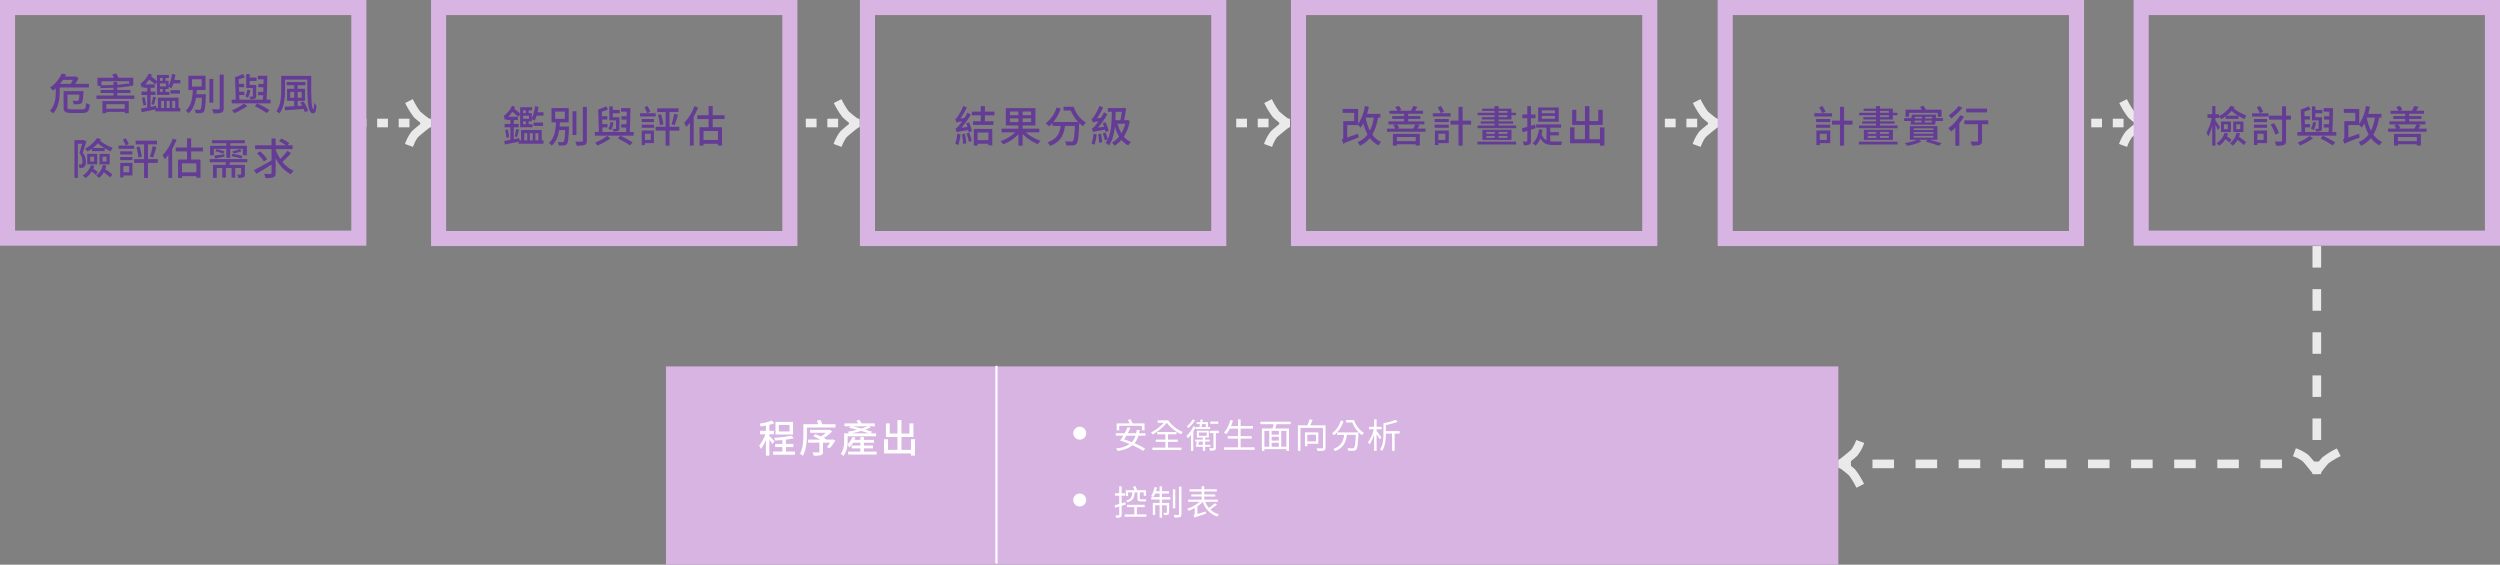 <svg xmlns="http://www.w3.org/2000/svg" width="1160" height="262" viewBox="0 0 1160 262">
  <rect x="0" y="0" width="1160" height="262" fill="#808080" stroke="none"/>
  <g id="Group_52695" data-name="Group 52695" transform="translate(-1559 -1500)">
    <path id="Path_90513" data-name="Path 90513" d="M0,0H34.916" transform="translate(1724 1557.08)" fill="none" stroke="#eaeaea" stroke-width="4" stroke-dasharray="5"/>
    <path id="Path_1270" data-name="Path 1270" d="M3.72,22.16,0,20.795a20.118,20.118,0,0,1,3.164-5.867c.809-.809,2.811-2.444,4.363-3.692A38.621,38.621,0,0,1,4.236,8.515,37.522,37.522,0,0,1,.092,1.793L3.629,0a35.949,35.949,0,0,0,3.41,5.713,61.05,61.05,0,0,0,4.9,3.866L12,12.745c-1.344,1.054-5.054,4-6.038,4.987A17.163,17.163,0,0,0,3.72,22.16Z" transform="translate(1746.912 1546)" fill="#eaeaea"/>
    <path id="Path_90514" data-name="Path 90514" d="M0,0H34.916" transform="translate(1922.891 1557.08)" fill="none" stroke="#eaeaea" stroke-width="4" stroke-dasharray="5"/>
    <path id="Path_1270-2" data-name="Path 1270" d="M3.72,22.16,0,20.795a20.118,20.118,0,0,1,3.164-5.867c.809-.809,2.811-2.444,4.363-3.692A38.621,38.621,0,0,1,4.236,8.515,37.522,37.522,0,0,1,.092,1.793L3.629,0a35.949,35.949,0,0,0,3.41,5.713,61.05,61.05,0,0,0,4.9,3.866L12,12.745c-1.344,1.054-5.054,4-6.038,4.987A17.163,17.163,0,0,0,3.72,22.16Z" transform="translate(1945.803 1546)" fill="#eaeaea"/>
    <path id="Path_90515" data-name="Path 90515" d="M0,0H34.916" transform="translate(2122.604 1557.08)" fill="none" stroke="#eaeaea" stroke-width="4" stroke-dasharray="5"/>
    <path id="Path_1270-3" data-name="Path 1270" d="M3.72,22.16,0,20.795a20.118,20.118,0,0,1,3.164-5.867c.809-.809,2.811-2.444,4.363-3.692A38.621,38.621,0,0,1,4.236,8.515,37.522,37.522,0,0,1,.092,1.793L3.629,0a35.949,35.949,0,0,0,3.41,5.713,61.05,61.05,0,0,0,4.9,3.866L12,12.745c-1.344,1.054-5.054,4-6.038,4.987A17.163,17.163,0,0,0,3.72,22.16Z" transform="translate(2145.516 1546)" fill="#eaeaea"/>
    <path id="Path_90516" data-name="Path 90516" d="M0,0H34.916" transform="translate(2321.494 1557.08)" fill="none" stroke="#eaeaea" stroke-width="4" stroke-dasharray="5"/>
    <path id="Path_1270-4" data-name="Path 1270" d="M3.72,22.16,0,20.795a20.118,20.118,0,0,1,3.164-5.867c.809-.809,2.811-2.444,4.363-3.692A38.621,38.621,0,0,1,4.236,8.515,37.522,37.522,0,0,1,.092,1.793L3.629,0a35.949,35.949,0,0,0,3.41,5.713,61.05,61.05,0,0,0,4.9,3.866L12,12.745c-1.344,1.054-5.054,4-6.038,4.987A17.163,17.163,0,0,0,3.72,22.16Z" transform="translate(2344.406 1546)" fill="#eaeaea"/>
    <path id="Path_90517" data-name="Path 90517" d="M0,0H34.916" transform="translate(2519.334 1557.08)" fill="none" stroke="#eaeaea" stroke-width="4" stroke-dasharray="5"/>
    <path id="Path_1270-5" data-name="Path 1270" d="M3.72,22.16,0,20.795a20.118,20.118,0,0,1,3.164-5.867c.809-.809,2.811-2.444,4.363-3.692A38.621,38.621,0,0,1,4.236,8.515,37.522,37.522,0,0,1,.092,1.793L3.629,0a35.949,35.949,0,0,0,3.41,5.713,61.05,61.05,0,0,0,4.9,3.866L12,12.745c-1.344,1.054-5.054,4-6.038,4.987A17.163,17.163,0,0,0,3.72,22.16Z" transform="translate(2542.246 1546)" fill="#eaeaea"/>
    <g id="Path_90518" data-name="Path 90518" transform="translate(2549 1500)" fill="none">
      <path d="M0,0H170V114H0Z" stroke="none"/>
      <path d="M 7 7 L 7 107 L 163 107 L 163 7 L 7 7 M 0 0 L 170 0 L 170 114 L 0 114 L 0 0 Z" stroke="none" fill="#d7b4e1"/>
    </g>
    <g id="Path_90519" data-name="Path 90519" transform="translate(2356 1500)" fill="none">
      <path d="M0,0H170V114.172H0Z" stroke="none"/>
      <path d="M 7 7 L 7 107.172 L 163 107.172 L 163 7 L 7 7 M 0 -7.62939453125e-06 L 170 -7.62939453125e-06 L 170 114.172 L 0 114.172 L 0 -7.62939453125e-06 Z" stroke="none" fill="#d7b4e1"/>
    </g>
    <path id="Path_90520" data-name="Path 90520" d="M38.08,9.56h-4.5l1.46-.82a20.4,20.4,0,0,0-1.5-2.62l-1.46.74a20.193,20.193,0,0,1,1.46,2.7H29.82v1.48h8.26Zm-.88,5.3H30.68V16.3H37.2Zm-1.56,4.2v2.86H32.4V19.06Zm1.6-1.5H30.8v6.76h1.6v-.9h4.84Zm-6.56-3.88h6.56V12.22H30.68Zm16.9-.7H43.66V6.6H41.74v6.38h-3.7V14.8h3.7v9.78h1.92V14.8h3.92Zm2.98,11.04H68.48V22.74H50.56ZM64.44,19.1H60.3v-.88h4.14Zm0,1.86H60.3v-.9h4.14Zm-9.78-.9h3.9v.9h-3.9Zm0-1.84h3.9v.88h-3.9Zm-1.82-.98v4.7h13.5v-4.7Zm7.5-6.8h4.1v.92h-4.1Zm0-1.96h4.1v.86h-4.1Zm0,6.78v-.9h6.74V13.3H60.34v-.88H66.3V10.44h2.08V9.34H66.3V7.42H60.34V6.2H58.46V7.42H52.72V8.48h5.74v.86H50.62v1.1h7.84v.92H52.6v1.06h5.86v.88H52.08v1.06h6.38v.9H50.58v1.22h17.9V15.26Zm13.5-5.88H87.12V11.2h1.76V7.9h-7.3A8.906,8.906,0,0,0,80.5,6.08l-1.6.46a14.318,14.318,0,0,1,.74,1.36H72.16v3.3h1.68Zm2.14,10.66h9.08v.8H75.98Zm0-1.76h9.08v.78H75.98Zm0-1.72h9.08v.76H75.98Zm10.96,5.3V15.54H74.18v6.32H77.6a24.758,24.758,0,0,1-5.72,1.5,13.222,13.222,0,0,1,1,1.28,23.031,23.031,0,0,0,6.6-1.98l-1.18-.8h4.06l-.78.86c2.28.62,4.64,1.4,6.04,1.94l1.26-1.18c-1.36-.46-3.44-1.1-5.48-1.62Zm-5.86-8.04c.02-.26.06-.56.1-.86H84.4l-.08.86Zm-4.72-.86h3.26c-.02.3-.06.58-.1.86H76.26ZM79.8,11.2l-.06.76H76.5l.1-.76Zm4.68.76h-3.2l.08-.76h3.18Zm1.72-.18.16-1.6H75.08l-.2,1.6H71.54v1.36H74.7l-.22,1.68H85.92l.16-1.68h3.44V11.78ZM110,7.38h-9.7V9.16H110ZM96.78,6.2a18.1,18.1,0,0,1-4.56,4.3A8.5,8.5,0,0,1,93.28,12a26.4,26.4,0,0,0,5.28-5.06Zm.78,4.28a21.228,21.228,0,0,1-5.54,6,10.309,10.309,0,0,1,1.28,1.58,26.471,26.471,0,0,0,1.98-1.8v8.36h1.86V14.2a26.988,26.988,0,0,0,2.18-3.06Zm13,2.36H99.46v1.78h6.32V22.3c0,.28-.12.38-.5.38-.36.02-1.7.02-2.98-.02a7.461,7.461,0,0,1,.6,1.86,12.5,12.5,0,0,0,3.78-.3c.76-.3,1-.84,1-1.9v-7.7h2.88Z" transform="translate(2371 1543)" fill="#643c96"/>
    <path id="Path_90521" data-name="Path 90521" d="M28.12,10.68a16.445,16.445,0,0,0,2.36-2.2,20.754,20.754,0,0,0,3,2.2ZM25,16.04c-.3-.5-1.54-2.5-2.04-3.2V11.72h1.68v-.5a8.434,8.434,0,0,1,1.02,1.08,22.451,22.451,0,0,0,2.06-1.32v1.16h5.9V10.76a23.6,23.6,0,0,0,2.88,1.52,7.139,7.139,0,0,1,.78-1.74,18.9,18.9,0,0,1-5.84-3.26c.14-.2.28-.42.42-.64l-1.8-.6a14.906,14.906,0,0,1-5.42,4.88V10H22.96V6.24H21.48V10H19.26v1.72h1.96a21.938,21.938,0,0,1-2.38,6.82,14.131,14.131,0,0,1,.78,1.84,21.535,21.535,0,0,0,1.86-5.14v9.34h1.48V14.86c.44.9.96,1.9,1.18,2.5Zm7.62-1.36h1.86v2.28H32.62Zm-1.4,3.58h4.72V13.38H31.22Zm-4.3-3.58H28.7v2.28H26.92Zm-1.38,3.58h4.6V13.38h-4.6Zm1.64.36a8.321,8.321,0,0,1-3.72,4.82,7.721,7.721,0,0,1,1.22,1.2,10.423,10.423,0,0,0,2.92-3.06,11.713,11.713,0,0,1,1.82,1.54l1-1.24A14.233,14.233,0,0,0,28.3,20.3a10.06,10.06,0,0,0,.52-1.36Zm5.52-.02a7.167,7.167,0,0,1-3.02,4.8,7.721,7.721,0,0,1,1.22,1.2,8.137,8.137,0,0,0,2.32-2.68,22.712,22.712,0,0,1,2.86,2.38l1.12-1.28a26.547,26.547,0,0,0-3.3-2.52,13.729,13.729,0,0,0,.46-1.68Zm12.6.46v2.86H42.42V19.06Zm1.62-1.5h-6.1v6.76h1.6v-.9h4.5Zm-6.1-1.26h6.1V14.86h-6.1Zm0-4.08v1.46H46.9V12.22ZM45.1,8.76a22.735,22.735,0,0,0-1.48-2.62l-1.46.74a20.193,20.193,0,0,1,1.46,2.7H39.98l-.02,1.48h7.66V9.58H43.64ZM58,10.66H55.72V6.32H53.86v4.34H47.8V12.5h6.06v9.7c0,.38-.16.48-.52.5s-1.58.02-2.88-.04a8.561,8.561,0,0,1,.66,1.94,8.994,8.994,0,0,0,3.62-.38c.7-.3.98-.84.98-2.02V12.5H58Zm-5.6,8.12a18.245,18.245,0,0,0-2.26-4.64l-1.58.66a17.6,17.6,0,0,1,2.16,4.68Zm18.44-2.22c0,.18-.06.24-.26.24-.18.02-.76.02-1.4,0a4.331,4.331,0,0,1,.44,1.2,5.9,5.9,0,0,0,2.18-.22c.46-.2.6-.52.6-1.22V11.42h-.62V11.4H69.34V9.56h3.2V8.02h-3.2V6.38h-1.6v6.48h3.1Zm-2.62-2.98a6.975,6.975,0,0,1-.94,3.06,7.6,7.6,0,0,1,1.24.76,9.909,9.909,0,0,0,1.14-3.6ZM66.7,20.06a22.733,22.733,0,0,1-5.54,3.08,10.752,10.752,0,0,1,1.06,1.4,34.972,34.972,0,0,0,6.02-3.3Zm11.84,3.02a53.637,53.637,0,0,0-5.74-3.12l-1.04,1.32a43.051,43.051,0,0,1,5.56,3.2Zm.5-4.84H77.2c.18-2.96.28-7.54.3-11.06H73.16V8.8H75.8c0,.7-.02,1.44-.04,2.16h-2.4V12.5h2.36c-.02.72-.04,1.44-.06,2.14H73.22v1.54h2.36c-.04.74-.08,1.44-.12,2.06H64.58l-.08-2.12h2.38V14.56H64.46l-.08-2.1H66.8V10.92H64.32l-.06-2.14a29.932,29.932,0,0,0,2.86-.94l-.86-1.5a30.021,30.021,0,0,1-3.72,1.48l.36,10.42H61v1.72H79.04Zm14.2-6.68h3.7a20.287,20.287,0,0,1-1.8,6.04,22.334,22.334,0,0,1-1.96-5.88Zm6.74,0V9.84H93.84c.3-1.06.58-2.18.82-3.3L92.82,6.2a21.21,21.21,0,0,1-3.14,8.32V7.54H82.52V9.38h5.32V13.2H82.76v7.48a1.175,1.175,0,0,1-.66,1.18,7.649,7.649,0,0,1,.7,1.92c.5-.42,1.34-.8,7.1-3a8.7,8.7,0,0,1-.24-1.74L84.62,20.8V15.04h5.06v-.02a15.543,15.543,0,0,1,1.16,1.2,22.555,22.555,0,0,0,1.24-1.98,22.346,22.346,0,0,0,1.98,5.14,11.2,11.2,0,0,1-4.64,3.56,10.189,10.189,0,0,1,1.1,1.7,13.63,13.63,0,0,0,4.6-3.56,11.748,11.748,0,0,0,3.96,3.38,7.4,7.4,0,0,1,1.28-1.56,10.337,10.337,0,0,1-4.1-3.44,22.238,22.238,0,0,0,2.62-7.9Zm16.42,9v1.92h-8.76V20.56Zm-10.6,4h1.84v-.62h8.76v.56h1.9V19.1H105.8Zm10.38-9.84a13.844,13.844,0,0,1-.9,1.94h-7.42l.86-.24a6.61,6.61,0,0,0-1-1.7Zm1.04,1.94c.28-.48.58-1.04.88-1.62l-1.68-.32h3.98v-1.4h-7.5V12.2h5.66V10.84H112.9V9.78h6.88V8.38H116.1a20.793,20.793,0,0,0,1.1-1.82l-1.96-.38a15.949,15.949,0,0,1-1.08,2.2h-5.64l1.18-.44a7.163,7.163,0,0,0-1.16-1.8l-1.66.54a12.744,12.744,0,0,1,1.02,1.7h-3.66v1.4H111v1.06h-5.52V12.2H111v1.12h-7.3v1.4h3.8l-1.52.36a6.874,6.874,0,0,1,.88,1.58h-3.78v1.46h17.86V16.66Z" transform="translate(2564 1543)" fill="#643c96"/>
    <g id="Path_90522" data-name="Path 90522" transform="translate(2158 1500)" fill="none">
      <path d="M0,0H170V114.172H0Z" stroke="none"/>
      <path d="M 7 7 L 7 107.172 L 163 107.172 L 163 7 L 7 7 M 0 -7.62939453125e-06 L 170 -7.62939453125e-06 L 170 114.172 L 0 114.172 L 0 -7.62939453125e-06 Z" stroke="none" fill="#d7b4e1"/>
    </g>
    <path id="Path_90523" data-name="Path 90523" d="M19.74,11.56h3.7a20.286,20.286,0,0,1-1.8,6.04,22.333,22.333,0,0,1-1.96-5.88Zm6.74,0V9.84H20.34c.3-1.06.58-2.18.82-3.3L19.32,6.2a21.21,21.21,0,0,1-3.14,8.32V7.54H9.02V9.38h5.32V13.2H9.26v7.48a1.175,1.175,0,0,1-.66,1.18,7.649,7.649,0,0,1,.7,1.92c.5-.42,1.34-.8,7.1-3a8.7,8.7,0,0,1-.24-1.74L11.12,20.8V15.04h5.06v-.02a15.544,15.544,0,0,1,1.16,1.2,22.556,22.556,0,0,0,1.24-1.98,22.345,22.345,0,0,0,1.98,5.14,11.2,11.2,0,0,1-4.64,3.56,10.189,10.189,0,0,1,1.1,1.7,13.63,13.63,0,0,0,4.6-3.56,11.748,11.748,0,0,0,3.96,3.38,7.4,7.4,0,0,1,1.28-1.56,10.337,10.337,0,0,1-4.1-3.44,22.238,22.238,0,0,0,2.62-7.9Zm16.42,9v1.92H34.14V20.56Zm-10.6,4h1.84v-.62H42.9v.56h1.9V19.1H32.3Zm10.38-9.84a13.844,13.844,0,0,1-.9,1.94H34.36l.86-.24a6.61,6.61,0,0,0-1-1.7Zm1.04,1.94c.28-.48.58-1.04.88-1.62l-1.68-.32H46.9v-1.4H39.4V12.2h5.66V10.84H39.4V9.78h6.88V8.38H42.6a20.793,20.793,0,0,0,1.1-1.82l-1.96-.38a15.949,15.949,0,0,1-1.08,2.2H35.02l1.18-.44a7.163,7.163,0,0,0-1.16-1.8l-1.66.54a12.745,12.745,0,0,1,1.02,1.7H30.74v1.4H37.5v1.06H31.98V12.2H37.5v1.12H30.2v1.4H34l-1.52.36a6.874,6.874,0,0,1,.88,1.58H29.58v1.46H47.44V16.66Zm15.36-7.1h-4.5l1.46-.82a20.4,20.4,0,0,0-1.5-2.62l-1.46.74a20.193,20.193,0,0,1,1.46,2.7H50.82v1.48h8.26Zm-.88,5.3H51.68V16.3H58.2Zm-1.56,4.2v2.86H53.4V19.06Zm1.6-1.5H51.8v6.76h1.6v-.9h4.84Zm-6.56-3.88h6.56V12.22H51.68Zm16.9-.7H64.66V6.6H62.74v6.38h-3.7V14.8h3.7v9.78h1.92V14.8h3.92Zm2.98,11.04H89.48V22.74H71.56ZM85.44,19.1H81.3v-.88h4.14Zm0,1.86H81.3v-.9h4.14Zm-9.78-.9h3.9v.9h-3.9Zm0-1.84h3.9v.88h-3.9Zm-1.82-.98v4.7h13.5v-4.7Zm7.5-6.8h4.1v.92h-4.1Zm0-1.96h4.1v.86h-4.1Zm0,6.78v-.9h6.74V13.3H81.34v-.88H87.3V10.44h2.08V9.34H87.3V7.42H81.34V6.2H79.46V7.42H73.72V8.48h5.74v.86H71.62v1.1h7.84v.92H73.6v1.06h5.86v.88H73.08v1.06h6.38v.9H71.58v1.22h17.9V15.26Zm26.14-5.72H101.4V8.24h6.08Zm0,2.58H101.4V10.8h6.08Zm1.78-5.26H99.7V13.5h9.56ZM98.54,16.48l-.26-1.68-1.92.56V11.84h2.12V10.12H96.36V6.26h-1.7v3.86H92.34v1.72h2.32v4.02c-.94.26-1.82.5-2.52.68l.42,1.8,2.1-.64v4.64c0,.28-.1.36-.34.36-.22,0-.96,0-1.76-.02a5.937,5.937,0,0,1,.5,1.72,5.667,5.667,0,0,0,2.6-.36c.52-.28.7-.78.7-1.7V17.16Zm6.76,3.32h4V18.32h-4V16.24h5.02V14.72H98.76v1.52h4.8v5.84a4.529,4.529,0,0,1-2.24-2.76,20.716,20.716,0,0,0,.38-2.1l-1.68-.2c-.32,2.82-1.18,5.06-2.9,6.44a8.634,8.634,0,0,1,1.38,1.12,8.68,8.68,0,0,0,2.26-3.42c1.3,2.64,3.38,3.14,6.16,3.14h3.44a5.814,5.814,0,0,1,.52-1.64c-.76.02-3.34.02-3.9.02a11.493,11.493,0,0,1-1.68-.1Zm23.08-3.68V21.6h-4.9V14.96h6.18v-7H127.6v5.2h-4.12V6.24h-2.06v6.92h-4V7.96h-1.96v7h5.96V21.6h-4.84V16.12H114.5v7.34h13.88v1.1h2.06V16.12Z" transform="translate(2173 1543)" fill="#643c96"/>
    <path id="Path_90524" data-name="Path 90524" d="M0,0H105.828" transform="translate(2634.002 1614.172) rotate(90)" fill="none" stroke="#eaeaea" stroke-width="4" stroke-dasharray="10"/>
    <path id="Path_1270-6" data-name="Path 1270" d="M3.72,22.16,0,20.795a20.118,20.118,0,0,1,3.164-5.867c.809-.809,2.811-2.444,4.363-3.692A38.621,38.621,0,0,1,4.236,8.515,37.522,37.522,0,0,1,.092,1.793L3.629,0a35.949,35.949,0,0,0,3.41,5.713,61.05,61.05,0,0,0,4.9,3.866L12,12.745c-1.344,1.054-5.054,4-6.038,4.987A17.163,17.163,0,0,0,3.72,22.16Z" transform="translate(2645.082 1707.996) rotate(90)" fill="#eaeaea"/>
    <path id="Path_90525" data-name="Path 90525" d="M0,0H205.828" transform="translate(2617.828 1715.24) rotate(180)" fill="none" stroke="#eaeaea" stroke-width="4" stroke-dasharray="10"/>
    <path id="Path_1270-7" data-name="Path 1270" d="M3.72,22.16,0,20.795a20.118,20.118,0,0,1,3.164-5.867c.809-.809,2.811-2.444,4.363-3.692A38.621,38.621,0,0,1,4.236,8.515,37.522,37.522,0,0,1,.092,1.793L3.629,0a35.949,35.949,0,0,0,3.41,5.713,61.05,61.05,0,0,0,4.9,3.866L12,12.745c-1.344,1.054-5.054,4-6.038,4.987A17.163,17.163,0,0,0,3.72,22.16Z" transform="translate(2424.004 1726.32) rotate(180)" fill="#eaeaea"/>
    <g id="Path_90526" data-name="Path 90526" transform="translate(1759 1500)" fill="none">
      <path d="M0,0H170V114.172H0Z" stroke="none"/>
      <path d="M 7 7 L 7 107.172 L 163 107.172 L 163 7 L 7 7 M 0 -7.62939453125e-06 L 170 -7.62939453125e-06 L 170 114.172 L 0 114.172 L 0 -7.62939453125e-06 Z" stroke="none" fill="#d7b4e1"/>
    </g>
    <path id="Path_90527" data-name="Path 90527" d="M30.5,12.1H27.72V10.7H30.5ZM29,14.64H27.72V13.3H29Zm0-6.46V9.5H27.72V8.18Zm-.74,10.64h1.38v3.3H28.26Zm3.96,0v3.3H30.84v-3.3Zm2.58,0v3.3H33.42v-3.3Zm2.4-9.74H34.42c.18-.8.34-1.64.48-2.46L33.28,6.3a17.726,17.726,0,0,1-1.54,5.62V9.5H30.3V8.18h1.58V6.78H26.34V9.62c-.72-.6-1.76-1.42-2.76-2.14A6.582,6.582,0,0,0,24,6.64l-1.4-.52a14,14,0,0,1-3.92,4.78,8.411,8.411,0,0,1,.58,1.84c.24-.18.48-.42.74-.66v.62h1.82v1.8H19.14v1.58h2.68v5.78c-1.1.2-2.12.4-2.94.54l.42,1.66c1.78-.36,4.08-.82,6.3-1.3v.94H37.16V22.12h-.8v-4.8H26.78v4.8h-.74l-.1-1.02-2.56.48v-5.5h2.28V14.5H23.38V12.7H25.3V11.16H20.92a18.647,18.647,0,0,0,1.8-2.3c1,.8,2.14,1.74,2.82,2.36l.8-1.14v5.96H32.1v-1.4H30.3V13.3h1.44V12.22a7,7,0,0,1,1.28.78,14.252,14.252,0,0,0,.96-2.32H37.2Zm-4.62,6.34h4.4V13.86h-4.4Zm-7.66,5.2c.28-.88.6-2.24.92-3.42l-1.34-.32a27.322,27.322,0,0,1-.74,3.42Zm-5.54-3.28A35.606,35.606,0,0,1,20,20.98l1.26-.3a30.669,30.669,0,0,0-.68-3.62ZM42.6,8.78h4.48v3.36H42.6Zm2.04,6.92c.08-.64.12-1.28.16-1.92h4.08V7.14H40.9v6.64h2.08c-.18,3.48-.62,7.36-3.3,9.52a4.658,4.658,0,0,1,1.28,1.3c2.1-1.76,3.02-4.42,3.48-7.24h2.8c-.16,3.6-.36,5.02-.7,5.38-.14.2-.34.22-.66.22a20.146,20.146,0,0,1-2.14-.1,3.844,3.844,0,0,1,.52,1.64,15.086,15.086,0,0,0,2.42-.04,1.709,1.709,0,0,0,1.36-.64c.54-.62.74-2.48.96-7.36.02-.24.02-.76.02-.76Zm7.82-7.08h-1.8V19.66h1.8Zm2.98-2v15.6c0,.36-.14.48-.52.5-.4,0-1.66.02-3.02-.04a8.613,8.613,0,0,1,.66,1.9,11.705,11.705,0,0,0,3.76-.32c.7-.34.98-.88.98-2.04V6.62Zm15.4,9.94c0,.18-.06.24-.26.24-.18.02-.76.02-1.4,0a4.331,4.331,0,0,1,.44,1.2,5.9,5.9,0,0,0,2.18-.22c.46-.2.6-.52.6-1.22V11.42h-.62V11.4H69.34V9.56h3.2V8.02h-3.2V6.38h-1.6v6.48h3.1Zm-2.62-2.98a6.975,6.975,0,0,1-.94,3.06,7.6,7.6,0,0,1,1.24.76,9.909,9.909,0,0,0,1.14-3.6ZM66.7,20.06a22.733,22.733,0,0,1-5.54,3.08,10.752,10.752,0,0,1,1.06,1.4,34.972,34.972,0,0,0,6.02-3.3Zm11.84,3.02a53.637,53.637,0,0,0-5.74-3.12l-1.04,1.32a43.051,43.051,0,0,1,5.56,3.2Zm.5-4.84H77.2c.18-2.96.28-7.54.3-11.06H73.16V8.8H75.8c0,.7-.02,1.44-.04,2.16h-2.4V12.5h2.36c-.02.72-.04,1.44-.06,2.14H73.22v1.54h2.36c-.04.74-.08,1.44-.12,2.06H64.58l-.08-2.12h2.38V14.56H64.46l-.08-2.1H66.8V10.92H64.32l-.06-2.14a29.932,29.932,0,0,0,2.86-.94l-.86-1.5a30.021,30.021,0,0,1-3.72,1.48l.36,10.42H61v1.72H79.04Zm10.2-8.68H85.4l1.34-.82a18.933,18.933,0,0,0-1.4-2.62l-1.32.74a21.085,21.085,0,0,1,1.34,2.7H81.98v1.48h7.26Zm-.82,4.12V12.22H82.76v1.46Zm-1.48,5.38v2.86h-2.7V19.06Zm1.5-1.5H82.78v6.76h1.46v-.9h4.2ZM82.76,16.3h5.68V14.86H82.76Zm17.44-.46H95.66V9h4.18V7.28h-9.9V9h3.9v6.84H89.22V17.6h4.62v6.98h1.82V17.6h4.54Zm-9.92-5.5a25.035,25.035,0,0,1,.92,4.78l1.58-.38a21.8,21.8,0,0,0-1.04-4.76Zm7.76,4.76c.48-1.24,1.06-3.22,1.54-4.88l-1.76-.4A35.518,35.518,0,0,1,96.6,14.7Zm9.14-8.8a22.23,22.23,0,0,1-4.74,7.7,14.472,14.472,0,0,1,1.02,1.88,19.155,19.155,0,0,0,1.66-2V24.54h1.76V11.16a30.335,30.335,0,0,0,2.04-4.32Zm10.94,15.66h-6.68V17.78h6.68Zm3.06-9.72v-1.8H115.7V6.2h-1.92v4.24h-5.22v1.8h5.22v3.78H109.6v8.54h1.84v-.84h6.68v.76h1.9V16.02H115.7V12.24Z" transform="translate(1774 1543)" fill="#643c96"/>
    <g id="Path_90528" data-name="Path 90528" transform="translate(1559 1500)" fill="none">
      <path d="M0,0H170V114H0Z" stroke="none"/>
      <path d="M 7 7 L 7 107 L 163 107 L 163 7 L 7 7 M 0 0 L 170 0 L 170 114 L 0 114 L 0 0 Z" stroke="none" fill="#d7b4e1"/>
    </g>
    <path id="Path_90529" data-name="Path 90529" d="M18.82,9.06a18.227,18.227,0,0,1-1.04,1.84H12.86a18.919,18.919,0,0,0,1.36-1.84Zm7.44,3.52V10.9H19.92a22.824,22.824,0,0,0,1.54-2.62l-1.34-.86-.3.08H15.16c.18-.32.36-.66.52-.98l-2.06-.36a15.846,15.846,0,0,1-5.44,6.5,5.653,5.653,0,0,1,1.38,1.38c.46-.34.9-.7,1.3-1.06V14.7c0,2.62-.28,6.18-2.68,8.68a8.561,8.561,0,0,1,1.44,1.26c2.58-2.74,3.08-6.98,3.08-9.92V12.58ZM18.1,22.72c-1.52,0-1.8-.16-1.8-1.06V15.88h5.54c-.1,1.76-.26,2.52-.48,2.74a.779.779,0,0,1-.66.2c-.32,0-1.14-.02-2.02-.1a3.984,3.984,0,0,1,.48,1.64,18.385,18.385,0,0,0,2.42-.02,1.876,1.876,0,0,0,1.3-.58c.46-.5.66-1.78.84-4.8.02-.24.04-.68.04-.68H14.5v7.4c0,2.2.82,2.74,3.52,2.74H23.3c2.48,0,3.08-.84,3.38-3.9a6.348,6.348,0,0,1-1.76-.7c-.12,2.48-.34,2.9-1.72,2.9Zm24.76-2.36v2.08H34.32V20.36Zm-10.34,4.2h1.8v-.64h8.54v.6h1.88V18.88H32.52ZM32.06,9.7H44.92v1.46l-.4-.44a49.218,49.218,0,0,1-5.12.58V10.06H37.66V11.4c-1.84.1-3.8.16-5.6.18Zm7.34,6.64v-1.2h6.12V13.72H39.4V12.64a54.966,54.966,0,0,0,6.2-.72l-.1-.1h1.32V8.08H40a20.39,20.39,0,0,0-1.14-2.04l-1.78.52c.26.44.56,1.02.82,1.52H30.24v3.74h1.2a5.18,5.18,0,0,1,.24,1.04c1.9,0,3.96-.04,5.98-.14v1H31.68v1.42h5.98v1.2H29.74v1.52h17.6V16.34ZM62,12.1H59.22V10.7H62Zm-1.5,2.54H59.22V13.3H60.5Zm0-6.46V9.5H59.22V8.18Zm-.74,10.64h1.38v3.3H59.76Zm3.96,0v3.3H62.34v-3.3Zm2.58,0v3.3H64.92v-3.3Zm2.4-9.74H65.92c.18-.8.34-1.64.48-2.46L64.78,6.3a17.726,17.726,0,0,1-1.54,5.62V9.5H61.8V8.18h1.58V6.78H57.84V9.62c-.72-.6-1.76-1.42-2.76-2.14a6.583,6.583,0,0,0,.42-.84l-1.4-.52a14,14,0,0,1-3.92,4.78,8.41,8.41,0,0,1,.58,1.84c.24-.18.48-.42.74-.66v.62h1.82v1.8H50.64v1.58h2.68v5.78c-1.1.2-2.12.4-2.94.54l.42,1.66c1.78-.36,4.08-.82,6.3-1.3v.94H68.66V22.12h-.8v-4.8H58.28v4.8h-.74l-.1-1.02-2.56.48v-5.5h2.28V14.5H54.88V12.7H56.8V11.16H52.42a18.646,18.646,0,0,0,1.8-2.3c1,.8,2.14,1.74,2.82,2.36l.8-1.14v5.96H63.6v-1.4H61.8V13.3h1.44V12.22a7,7,0,0,1,1.28.78,14.253,14.253,0,0,0,.96-2.32H68.7Zm-4.62,6.34h4.4V13.86h-4.4Zm-7.66,5.2c.28-.88.6-2.24.92-3.42L56,16.88a27.322,27.322,0,0,1-.74,3.42Zm-5.54-3.28a35.606,35.606,0,0,1,.62,3.64l1.26-.3a30.668,30.668,0,0,0-.68-3.62ZM74.1,8.78h4.48v3.36H74.1Zm2.04,6.92c.08-.64.12-1.28.16-1.92h4.08V7.14H72.4v6.64h2.08c-.18,3.48-.62,7.36-3.3,9.52a4.658,4.658,0,0,1,1.28,1.3c2.1-1.76,3.02-4.42,3.48-7.24h2.8c-.16,3.6-.36,5.02-.7,5.38-.14.2-.34.22-.66.22a20.146,20.146,0,0,1-2.14-.1,3.843,3.843,0,0,1,.52,1.64,15.086,15.086,0,0,0,2.42-.04,1.709,1.709,0,0,0,1.36-.64c.54-.62.74-2.48.96-7.36.02-.24.02-.76.02-.76Zm7.82-7.08h-1.8V19.66h1.8Zm2.98-2v15.6c0,.36-.14.48-.52.5-.4,0-1.66.02-3.02-.04a8.613,8.613,0,0,1,.66,1.9,11.705,11.705,0,0,0,3.76-.32c.7-.34.98-.88.98-2.04V6.62Zm15.4,9.94c0,.18-.06.24-.26.24-.18.02-.76.02-1.4,0a4.331,4.331,0,0,1,.44,1.2,5.9,5.9,0,0,0,2.18-.22c.46-.2.6-.52.6-1.22V11.42h-.62V11.4h-2.44V9.56h3.2V8.02h-3.2V6.38h-1.6v6.48h3.1Zm-2.62-2.98a6.975,6.975,0,0,1-.94,3.06,7.6,7.6,0,0,1,1.24.76,9.909,9.909,0,0,0,1.14-3.6ZM98.2,20.06a22.733,22.733,0,0,1-5.54,3.08,10.752,10.752,0,0,1,1.06,1.4,34.972,34.972,0,0,0,6.02-3.3Zm11.84,3.02a53.637,53.637,0,0,0-5.74-3.12l-1.04,1.32a43.051,43.051,0,0,1,5.56,3.2Zm.5-4.84H108.7c.18-2.96.28-7.54.3-11.06h-4.34V8.8h2.64c0,.7-.02,1.44-.04,2.16h-2.4V12.5h2.36c-.02.72-.04,1.44-.06,2.14h-2.44v1.54h2.36c-.04.74-.08,1.44-.12,2.06H96.08L96,16.12h2.38V14.56H95.96l-.08-2.1H98.3V10.92H95.82l-.06-2.14a29.932,29.932,0,0,0,2.86-.94l-.86-1.5a30.021,30.021,0,0,1-3.72,1.48l.36,10.42H92.5v1.72h18.04Zm9.12-.9V14.66h1.84v2.68ZM125,14.66v2.68h-1.88V14.66Zm-.66,4.88a17.05,17.05,0,0,1,.9,1.48l-2.12.14V18.8h3.4V13.2h-3.4V11.56h3.62v-1.5H118v1.5h3.5V13.2h-3.3v5.6h3.3v2.46c-1.66.1-3.18.2-4.38.26l.14,1.66c2.3-.16,5.52-.4,8.66-.64A9.488,9.488,0,0,1,126.4,24l1.54-.54a15.3,15.3,0,0,0-2.16-4.38ZM115.48,7.2v6.58c0,3.02-.18,7.04-2.28,9.84a6.738,6.738,0,0,1,1.52,1.02c2.2-2.98,2.54-7.58,2.54-10.86V8.92h10.32c.04,8.58.04,15.68,2.64,15.68,1.1,0,1.44-1.06,1.62-3.54a6.906,6.906,0,0,1-1.06-1.42c-.04,1.66-.16,2.96-.36,2.96-1.06,0-1.06-7.84-1-15.4ZM28.06,40.68a19.152,19.152,0,0,0,2.38-2.2,22.983,22.983,0,0,0,2.98,2.2Zm-.4,1.46h5.9V40.76a26.944,26.944,0,0,0,2.88,1.52,7.2,7.2,0,0,1,.8-1.74,18.677,18.677,0,0,1-5.84-3.26c.14-.2.28-.42.42-.64l-1.8-.6a15.247,15.247,0,0,1-5.64,5,7.925,7.925,0,0,1,1.22,1.24,18.693,18.693,0,0,0,2.06-1.3Zm4.92,2.54h1.86v2.28H32.58Zm-1.4,3.58H35.9V43.38H31.18Zm-4.3-3.58h1.76v2.28H26.88Zm-1.4,3.58H30.1V43.38H25.48ZM23.9,36.96l-.22.06H19.56V54.54h1.56V38.7h1.96c-.34,1.32-.8,3-1.24,4.3a6.143,6.143,0,0,1,1.44,3.86,1.716,1.716,0,0,1-.36,1.3.9.9,0,0,1-.52.18,7.994,7.994,0,0,1-.96-.02,3.639,3.639,0,0,1,.4,1.6,8.3,8.3,0,0,0,1.24-.02,2.6,2.6,0,0,0,1.02-.4,3.121,3.121,0,0,0,.76-2.46,6.9,6.9,0,0,0-1.48-4.2c.56-1.58,1.18-3.56,1.7-5.22Zm3.24,11.66a8.341,8.341,0,0,1-3.72,4.8,10.033,10.033,0,0,1,1.22,1.22,10.259,10.259,0,0,0,2.92-3.08,11.85,11.85,0,0,1,1.82,1.56l.96-1.24a10.249,10.249,0,0,0-2.08-1.58,13.638,13.638,0,0,0,.5-1.36Zm5.5-.02a6.987,6.987,0,0,1-3.02,4.78,8.7,8.7,0,0,1,1.22,1.2,7.739,7.739,0,0,0,2.34-2.66,25.944,25.944,0,0,1,2.84,2.38l1.1-1.28a25.179,25.179,0,0,0-3.28-2.52,12.779,12.779,0,0,0,.48-1.68Zm14.6-9.04H43.4l1.34-.82a18.933,18.933,0,0,0-1.4-2.62l-1.32.74a21.085,21.085,0,0,1,1.34,2.7H39.98v1.48h7.26Zm-.82,4.12V42.22H40.76v1.46Zm-1.48,5.38v2.86h-2.7V49.06Zm1.5-1.5H40.78v6.76h1.46v-.9h4.2ZM40.76,46.3h5.68V44.86H40.76Zm17.44-.46H53.66V39h4.18V37.28h-9.9V39h3.9v6.84H47.22V47.6h4.62v6.98h1.82V47.6H58.2Zm-9.92-5.5a25.035,25.035,0,0,1,.92,4.78l1.58-.38a21.8,21.8,0,0,0-1.04-4.76Zm7.76,4.76c.48-1.24,1.06-3.22,1.54-4.88l-1.76-.4A35.518,35.518,0,0,1,54.6,44.7Zm9.14-8.8A22.23,22.23,0,0,1,60.44,44a14.471,14.471,0,0,1,1.02,1.88,19.155,19.155,0,0,0,1.66-2V54.54h1.76V41.16a30.335,30.335,0,0,0,2.04-4.32ZM76.12,51.96H69.44V47.78h6.68Zm3.06-9.72v-1.8H73.7V36.2H71.78v4.24H66.56v1.8h5.22v3.78H67.6v8.54h1.84v-.84h6.68v.76h1.9V46.02H73.7V42.24Zm5.06-1.16h5.78v4.14h1.82V41.08H97.7v2.96h1.86V39.66H91.84V38.44H98.6v-1.4H83.34v1.4h6.68v1.22H82.48v4.38h1.76Zm13.22,3.3a25.621,25.621,0,0,0-4.6-.98l-.38,1.1a29.252,29.252,0,0,1,4.62,1.08Zm-1.12-3.26a26.465,26.465,0,0,1-3.62,1.16l.64.92a18.745,18.745,0,0,0,3.74-1.06ZM84.88,45.58c1.3-.28,2.78-.6,4.28-.92l-.06-1.12c-1.76.28-3.46.52-4.72.66Zm.08-3.36a21.752,21.752,0,0,1,3.66,1.08l.5-1.08a23.542,23.542,0,0,0-3.66-.96Zm14.78,5.04V45.8H82.32v1.46H89.9c-.1.42-.22.82-.36,1.24H83.82v6.02h1.76V49.96h2.54V54.4h1.7V49.96h2.64V54.4h1.7V49.96h2.7v2.82c0,.18-.06.24-.28.26-.2,0-.86,0-1.58-.02a4.929,4.929,0,0,1,.56,1.54,6.088,6.088,0,0,0,2.4-.28c.56-.26.68-.68.68-1.48V48.5h-7.3c.16-.4.32-.8.46-1.24Zm18.64-5.3a26.2,26.2,0,0,1-3.34,3.76,20.218,20.218,0,0,1-2.14-4.32v-.2h7.84V39.4h-2.32l.84-.96a25.284,25.284,0,0,0-3.66-2.16l-1.1,1.18a23.115,23.115,0,0,1,3.14,1.94H112.9V36.26H111V39.4h-7.66v1.8H111v5.22c-2.96,1.7-6.22,3.54-8.18,4.52l1.2,1.68c1.98-1.16,4.54-2.7,6.98-4.26v3.82c0,.38-.14.5-.5.5-.4.02-1.68.02-2.96-.02a9.428,9.428,0,0,1,.66,1.96,10.572,10.572,0,0,0,3.7-.38c.72-.3,1-.86,1-2.06V45.34a16.516,16.516,0,0,0,7.04,7.56,8.265,8.265,0,0,1,1.34-1.66,13.434,13.434,0,0,1-5.24-4.16,43.958,43.958,0,0,0,3.98-3.98Zm-9.42,3.9a18.01,18.01,0,0,0-3.34-3.68l-1.4,1a18.33,18.33,0,0,1,3.22,3.78Z" transform="translate(1574 1528)" fill="#643c96"/>
    <g id="Path_90530" data-name="Path 90530" transform="translate(1958 1500)" fill="none">
      <path d="M0,0H170V114.172H0Z" stroke="none"/>
      <path d="M 7 7 L 7 107.172 L 163 107.172 L 163 7 L 7 7 M 0 -7.62939453125e-06 L 170 -7.62939453125e-06 L 170 114.172 L 0 114.172 L 0 -7.62939453125e-06 Z" stroke="none" fill="#d7b4e1"/>
    </g>
    <path id="Path_90531" data-name="Path 90531" d="M30.16,19.08a20.945,20.945,0,0,1-.9,4.66,12.06,12.06,0,0,1,1.44.52,25.83,25.83,0,0,0,.96-4.92Zm2.24.22c.22,1.42.44,3.28.5,4.5l1.44-.28a39.644,39.644,0,0,0-.6-4.48Zm2.06-.38a26.255,26.255,0,0,1,1.08,3.9l1.36-.44a26.672,26.672,0,0,0-1.16-3.86Zm-.16-4.76c.2.52.4,1.14.6,1.74l-2.8.36a38.653,38.653,0,0,0,4.36-6.06L34.9,9.26a23.946,23.946,0,0,1-1.42,2.52l-1.88.16a31.61,31.61,0,0,0,3.04-5.08l-1.68-.7a25.47,25.47,0,0,1-2.62,4.98c-.42.58-.78.98-1.12,1.06.18.44.44,1.26.54,1.62a9.857,9.857,0,0,1,2.64-.46,18,18,0,0,1-1.54,2.02c-.62.74-1.08,1.2-1.52,1.28.18.48.48,1.34.56,1.7.42-.22,1.1-.38,5.38-1,.1.38.18.74.24,1.04l1.44-.5a25.618,25.618,0,0,0-1.28-4.12ZM44.62,18.5v3.52H39.6V18.5Zm-6.76,6.06H39.6V23.7h5.02v.78h1.8V16.82H37.86Zm9.6-14.06V8.78H43V6.22H41.08V8.78H36.9V10.5h4.18v2.76H37.46v1.7h9.48v-1.7H43V10.5Zm7.16,3.14V11.9h3.92v1.74Zm0-4.9h3.92v1.7H54.62Zm9.82,1.7H60.5V8.74h3.94Zm0,3.2H60.5V11.9h3.94Zm3.82,4.76V16.7H60.5V15.22h5.94V7.18H52.7v8.04h5.84V16.7H50.76v1.7H57.1a18.192,18.192,0,0,1-6.86,4.04,8.909,8.909,0,0,1,1.24,1.54,19.309,19.309,0,0,0,7.06-4.68v5.28H60.5V19.2a21.464,21.464,0,0,0,7.04,4.68,9.625,9.625,0,0,1,1.28-1.58,19.659,19.659,0,0,1-6.88-3.9ZM79.5,6.56V8.28h3.36a16.739,16.739,0,0,0,3.4,5.34H74.74a19.466,19.466,0,0,0,3.42-6.26L76.22,6.9a14.384,14.384,0,0,1-5.06,7.34,11.724,11.724,0,0,1,1.58,1.36,13.255,13.255,0,0,0,1.64-1.56v1.38h3.76c-.44,3.18-1.5,6.08-6.12,7.62a5.672,5.672,0,0,1,1.2,1.66c5.12-1.88,6.42-5.4,6.94-9.28h4.6c-.2,4.66-.46,6.54-.92,7.02a1.052,1.052,0,0,1-.84.28c-.48,0-1.62-.02-2.82-.14a4.5,4.5,0,0,1,.6,1.88,22.488,22.488,0,0,0,3.1,0,2.188,2.188,0,0,0,1.64-.82c.7-.78.96-3.1,1.22-9.18,0-.08.02-.22.02-.34a12.516,12.516,0,0,0,1.82,1.44,8.114,8.114,0,0,1,1.34-1.7,12.685,12.685,0,0,1-5.68-7.3ZM100.42,17.7a19.333,19.333,0,0,0-1.46-4l-1.32.46c.24.5.46,1.06.68,1.64l-2.86.38a37.316,37.316,0,0,0,4.34-6.12l-1.56-.98a26.214,26.214,0,0,1-1.48,2.64l-1.8.16a29.278,29.278,0,0,0,2.88-5.02l-1.72-.7a23.169,23.169,0,0,1-2.52,4.9c-.4.6-.76.98-1.12,1.08a16.976,16.976,0,0,1,.58,1.68,9.25,9.25,0,0,1,2.6-.48,18.178,18.178,0,0,1-1.5,1.96c-.62.74-1.06,1.22-1.56,1.32a10.952,10.952,0,0,1,.6,1.7c.4-.24,1.1-.4,5.54-1.14a11.009,11.009,0,0,1,.24,1.08Zm-7.06,1.38a19.223,19.223,0,0,1-.88,4.56,12.739,12.739,0,0,1,1.4.52,25.627,25.627,0,0,0,.96-4.82Zm2.2.2A30.406,30.406,0,0,1,96,23.3l1.4-.36a34.278,34.278,0,0,0-.52-3.96Zm12.54-4.86a15.98,15.98,0,0,1-1.78,4.4,17.49,17.49,0,0,1-1.78-4.4Zm-1.56-5.54c-.2,1.2-.42,2.64-.68,3.88h-2.32c.06-1.24.12-2.52.14-3.88Zm2.52,3.8-.34.08h-1.1c.34-1.76.68-3.86.9-5.54l-1.28-.16-.28.08h-6.92V8.88h1.84c-.04,5.22-.36,9.64-1.88,12.78a21.1,21.1,0,0,0-1-3.16l-1.28.4a25.4,25.4,0,0,1,.92,3.24l1.34-.46a10.993,10.993,0,0,1-1,1.62,10.369,10.369,0,0,1,1.6,1.18c1.58-2.28,2.34-5.2,2.72-8.72a19.522,19.522,0,0,0,1.94,4.6,10.4,10.4,0,0,1-3.3,2.82,6.3,6.3,0,0,1,1.18,1.44,14.2,14.2,0,0,0,3.22-2.72,10.212,10.212,0,0,0,3.18,2.58,6.349,6.349,0,0,1,1.26-1.56,9.061,9.061,0,0,1-3.32-2.5,18.9,18.9,0,0,0,2.76-7.32Z" transform="translate(1973 1543)" fill="#643c96"/>
    <g id="Path_90532" data-name="Path 90532" transform="translate(1868 1670)" fill="#d7b4e1">
      <path d="M 540.5 88.5 L 3.5 88.5 L 3.5 3.5 L 540.5 3.5 L 540.5 88.5 Z" stroke="none"/>
      <path d="M 7 7 L 7 85 L 537 85 L 537 7 L 7 7 M 0 0 L 544 0 L 544 92 L 0 92 L 0 0 Z" stroke="none" fill="#d7b4e1"/>
    </g>
    <path id="Path_90533" data-name="Path 90533" d="M14.652-9.81H9.684v-3.024h4.968Zm1.62-4.446H8.136v5.868h8.136Zm-8.6,9a33.054,33.054,0,0,0-2.376-2.43v-.828H7.4V-10.1H5.292v-2.79a17.443,17.443,0,0,0,2.3-.7L6.444-14.868a27.212,27.212,0,0,1-5.688,1.44,6.331,6.331,0,0,1,.486,1.3c.774-.108,1.6-.234,2.43-.4v2.43H.9v1.584H3.456A18.346,18.346,0,0,1,.558-3.24a9.015,9.015,0,0,1,.81,1.548,17.749,17.749,0,0,0,2.3-4.194V1.386h1.62V-6.03A22.353,22.353,0,0,1,6.7-3.942Zm5.31,4.77v-2.07h3.438V-4H12.978V-6.012a28.352,28.352,0,0,0,3.636-.648L15.588-7.9A50.183,50.183,0,0,1,7.56-6.876a4.858,4.858,0,0,1,.4,1.26c1.062-.036,2.214-.108,3.366-.216V-4H7.974v1.44h3.348v2.07H7.02V1.008H17.154V-.486ZM34.47-6.03H31.518l.144-.144a12.527,12.527,0,0,0-1.134-.612,18.434,18.434,0,0,0,3.888-3.006l-1.08-.828-.36.09H24.192v1.35h7.326a15.583,15.583,0,0,1-2.394,1.692c-.864-.4-1.764-.792-2.52-1.116l-1.008.99c1.008.432,2.25,1.044,3.312,1.584H23.256v1.422h5.256V-.432c0,.252-.09.324-.432.342S26.5-.072,25.308-.126a6.612,6.612,0,0,1,.54,1.548,12.042,12.042,0,0,0,3.4-.234c.738-.234.936-.666.936-1.584V-4.608h3.258a17.773,17.773,0,0,1-1.476,2.016l1.314.612a25.937,25.937,0,0,0,2.646-3.654L34.74-6.12ZM29.9-13.176c-.234-.576-.63-1.4-.972-2.034l-1.638.45c.234.468.5,1.08.7,1.584H21.06v4.9c0,2.61-.126,6.264-1.584,8.82a6.692,6.692,0,0,1,1.386.936C22.428-1.26,22.7-5.454,22.7-8.262v-3.366H35.964v-1.548ZM43.524-8.928c1.4-.306,2.916-.666,4.392-1.116,1.3.4,2.52.774,3.474,1.116Zm7.254-3.294a18.411,18.411,0,0,1-2.772,1.044c-1.368-.378-2.79-.738-4.1-1.044ZM49.158-.468V-1.944h4.194V-3.258H49.158V-4.572H53.82V-5.9H49.158V-7.236H47.5V-5.9H44.82c.162-.342.306-.666.432-1.008l-1.44-.414a9.358,9.358,0,0,1-2.286,3.564c.054-.576.072-1.134.072-1.656V-7.56H54.792V-8.928h-2.61l.828-.72c-.882-.306-2-.666-3.2-1.008a27.076,27.076,0,0,0,2.538-1.062l-.792-.5h2.682v-1.314h-6.1a10.046,10.046,0,0,0-1.26-1.728l-1.17.558a9.658,9.658,0,0,1,.828,1.17H40.122v1.314h2.97l-.918.7c1.188.252,2.484.576,3.78.936-1.476.36-3.042.7-4.41.936a6.823,6.823,0,0,1,.738.72h-2.3v3.492c0,1.818-.162,4.248-1.6,5.976A5.9,5.9,0,0,1,39.654,1.6a9.57,9.57,0,0,0,1.872-5.364,8.678,8.678,0,0,1,.81,1.476,10.167,10.167,0,0,0,1.782-2.286H47.5v1.314h-4v1.314h4V-.468H41.85V.9H55.044V-.468ZM70.992-6.192V-1.26h-4.41V-7.236h5.562v-6.3H70.29v4.68H66.582v-6.228H64.728v6.228h-3.6v-4.68H59.364v6.3h5.364V-1.26H60.372V-6.192H58.5V.414H70.992V1.4h1.854v-7.6Z" transform="translate(1910.695 1710)" fill="#fff"/>
    <path id="Path_90534" data-name="Path 90534" d="M2.72-10.432H13.232v2.1h1.232v-3.2H8.976c-.256-.56-.656-1.344-1.008-1.952l-1.264.32c.272.5.576,1.12.8,1.632H1.536v3.2H2.72ZM10.288-5.84A8.126,8.126,0,0,1,8.56-2.832c-1.2-.464-2.416-.928-3.568-1.3.352-.512.7-1.088,1.072-1.712Zm4.608,0V-6.976H11.968c.112-.448.208-.944.288-1.456L10.864-8.56q-.12.84-.288,1.584H6.688a24.222,24.222,0,0,0,1.2-2.56L6.56-9.76A24.017,24.017,0,0,1,5.232-6.976h-4.1V-5.84H4.608C4.1-4.992,3.584-4.208,3.12-3.584c1.392.448,2.944,1.008,4.432,1.632A13.665,13.665,0,0,1,1.248.08,5.058,5.058,0,0,1,2,1.264C4.992.752,7.232-.032,8.848-1.392a32.9,32.9,0,0,1,4.96,2.608l.9-1.04a34.636,34.636,0,0,0-4.912-2.5,9.58,9.58,0,0,0,1.872-3.52Zm5.664-7.12v1.12h2.848a20.657,20.657,0,0,1-5.952,4.5,3.752,3.752,0,0,1,.736.96,24.164,24.164,0,0,0,6.608-5.44A19.328,19.328,0,0,0,31.392-6.5a5.622,5.622,0,0,1,.8-1.04,16.347,16.347,0,0,1-6.768-5.424Zm4.8,10H29.9V-4.016H25.36V-6.464h3.92V-7.536H20.352v1.072h3.792v2.448h-4.48V-2.96h4.48V-.3H18.08V.784H31.6V-.3H25.36ZM48.672-12.4h-3.7v1.088h3.7Zm-11.856-.992a11.8,11.8,0,0,1-2.7,3.184,8.192,8.192,0,0,1,.64.88A16.032,16.032,0,0,0,37.9-12.976Zm6.08,2.144v1.392h-2c.08-.416.176-.9.272-1.392Zm-4.72,2.336h6.752v-.944H43.9v-2.288H41.312c.064-.4.128-.8.176-1.168l-1.024-.064c-.032.368-.1.8-.176,1.232H38.64v.9h1.488c-.08.48-.176.976-.272,1.392h-1.68v.016l-1.024-.368A16.1,16.1,0,0,1,33.92-5.68a7.942,7.942,0,0,1,.7,1.04A18.4,18.4,0,0,0,36-6.272V1.2h1.088V-7.84a22.1,22.1,0,0,0,1.088-1.968Zm1.248,7.3c.08-.48.16-1.008.224-1.5h1.84v1.5ZM39.68-7.3H43.3v1.5H39.68ZM45.12-.7v-.912H42.576v-1.5h2.16v-.9h-2.16v-.928h1.712V-8.128H38.752v3.184h2.736v.928H38.016v.9h.656c-.112.8-.272,1.76-.416,2.416h3.232V1.232h1.088V-.7Zm3.824-7.424H44.7v1.1h1.728V-.3c0,.208-.048.256-.272.272-.192,0-.9,0-1.68-.016a4.325,4.325,0,0,1,.32,1.136A6.24,6.24,0,0,0,46.992.88c.448-.208.56-.528.56-1.184v-6.72h1.392Zm10.1,7.7V-4.5h5.136V-5.648H59.04V-9.136h5.728V-10.3H59.04v-3.072H57.824V-10.3H54.576a21.961,21.961,0,0,0,.9-2.56l-1.2-.256a14.586,14.586,0,0,1-2.96,5.888,7.967,7.967,0,0,1,1.088.7,14.356,14.356,0,0,0,1.664-2.608h3.76v3.488H53.072V-4.5h4.752V-.432h-6.48V.72H65.52V-.432ZM80.288-.72h-2.4V-8.08h2.4ZM70.064-8.08h2.272V-.72H70.064ZM76.8-6.32H73.424V-8.08H76.8ZM73.424-2.576H76.8V-.72H73.424ZM76.8-3.552H73.424V-5.344H76.8Zm5.456-7.632V-12.32H68.192v1.136H74.32c-.128.656-.288,1.392-.464,2H68.912V1.232h1.152V.384H80.288v.848h1.2V-9.184H75.072c.208-.608.432-1.328.624-2ZM94-6.3v3.12H89.984V-6.3Zm1.1,4.192V-7.376H88.9v6.4h1.088V-2.112Zm3.344-8.528H91.312c.4-.768.816-1.68,1.168-2.528l-1.456-.256A17.942,17.942,0,0,1,90-10.64H85.632V1.216H86.8v-10.7H97.264v9.12c0,.3-.1.384-.384.4C96.544.048,95.44.048,94.288,0a5.026,5.026,0,0,1,.432,1.216,11.439,11.439,0,0,0,2.992-.208c.56-.192.736-.592.736-1.376Zm7.088-2.208a11.142,11.142,0,0,1-4.112,5.92,6.6,6.6,0,0,1,.992.88,13.951,13.951,0,0,0,4.352-6.5Zm-1.712,5.472v1.152h3.264c-.384,2.7-1.264,5.232-5.024,6.5a3.649,3.649,0,0,1,.768,1.04c4.064-1.488,5.1-4.368,5.52-7.536h4.128c-.192,4.032-.416,5.632-.832,6.032-.16.176-.336.208-.672.208-.384,0-1.36-.016-2.4-.112a2.643,2.643,0,0,1,.384,1.2,22.941,22.941,0,0,0,2.512.032A1.626,1.626,0,0,0,112.72.56c.544-.608.768-2.448.992-7.36.016-.16.032-.576.032-.576Zm4.208-5.728v1.12h2.832a12.429,12.429,0,0,0,4.544,5.9,7.149,7.149,0,0,1,.848-1.072,10.686,10.686,0,0,1-4.544-5.952Zm16.32,8.032c-.32-.48-1.648-2.272-2.208-2.944v-.816h2.336V-9.968h-2.336v-3.424h-1.152v3.424h-2.384v1.136h2.256a17.426,17.426,0,0,1-2.688,6.016,7.2,7.2,0,0,1,.624,1.072,16.831,16.831,0,0,0,2.192-4.592V1.216h1.152v-7.76c.544.848,1.168,1.856,1.44,2.416Zm8.48-2.88h-6.4V-10.8a29.965,29.965,0,0,0,5.488-1.472l-1.008-.928a27.4,27.4,0,0,1-5.6,1.568v4.9c0,2.224-.144,5.2-1.584,7.328a3.843,3.843,0,0,1,.976.608c1.5-2.208,1.728-5.552,1.728-7.936v-.08h2.912V1.232h1.168V-6.816h2.32Z" transform="translate(2075.604 1708)" fill="#fff"/>
    <path id="Path_90535" data-name="Path 90535" d="M6.816-10.512H8.784C8.656-8.4,8.176-7.328,5.9-6.752a2.88,2.88,0,0,1,.576.832C9.1-6.64,9.712-8,9.888-10.512h1.3v2.656c0,1.12.256,1.52,1.392,1.52H14.24a3.241,3.241,0,0,0,.96-.08c-.032-.256-.064-.672-.1-.96a5.14,5.14,0,0,1-.88.08H12.608c-.288,0-.336-.144-.336-.56v-2.656H14.08v1.568h1.088v-2.592h-4.08a19.229,19.229,0,0,0-.944-1.92l-1.072.336c.256.464.528,1.072.752,1.584H5.76v2.72H6.816Zm-1.072,5.6L5.568-5.984c-.576.16-1.168.336-1.728.512V-9.024h1.6v-1.1H3.84v-3.248H2.72v3.248H.752v1.1H2.72v3.856c-.8.24-1.536.448-2.128.592l.24,1.184L2.72-3.984V-.16c0,.24-.08.288-.272.288-.176.016-.816.016-1.5,0a4.863,4.863,0,0,1,.352,1.1A4.577,4.577,0,0,0,3.28,1.008C3.68.816,3.84.5,3.84-.16V-4.3ZM10.9-.32V-3.7h3.648V-4.784H6.288V-3.7h3.44V-.32H5.28V.768H15.312V-.32ZM22.592-10h3.232v-1.088H22.592v-2.24H21.456v2.24h-1.7c.176-.544.336-1.136.48-1.7l-1.12-.224A12.611,12.611,0,0,1,17.52-8.8a6.979,6.979,0,0,1,1.056.448,12.229,12.229,0,0,0,.8-1.648h2.08v1.68H17.568v1.088h3.888v1.6H18.3V-.08h1.088V-4.544h2.064V1.2h1.136V-4.544H24.8V-1.28c0,.16-.048.208-.224.208-.16.016-.688.016-1.376,0a3.633,3.633,0,0,1,.352,1.04,4.943,4.943,0,0,0,1.856-.192c.4-.192.48-.5.48-1.04V-5.632h-3.3v-1.6h3.856V-8.32H22.592Zm6.128-1.936H27.6v8.8h1.12Zm1.712-1.28V-.4c0,.272-.08.336-.336.352-.272,0-1.168,0-2.112-.032a6.909,6.909,0,0,1,.384,1.248,7.871,7.871,0,0,0,2.56-.24c.48-.208.656-.56.656-1.344v-12.8Zm16.656,7.68A22.938,22.938,0,0,1,44.32-3.328a10.488,10.488,0,0,1-1.7-2.832H48.48V-7.184H42.16V-8.608h5.1V-9.6h-5.1v-1.344h5.824v-1.024H42.16v-1.424H40.976v1.424H35.328v1.024h5.648V-9.6H36.144v.992h4.832v1.424H34.7V-6.16h5.28A16.9,16.9,0,0,1,34.24-2.944a4.819,4.819,0,0,1,.768.96,19.285,19.285,0,0,0,2.752-1.3V-.912a1.085,1.085,0,0,1-.608,1.04,4.213,4.213,0,0,1,.512,1.088c.368-.256.944-.448,5.376-1.872a7.819,7.819,0,0,1-.192-1.024L38.976-.512V-4.048a14.241,14.241,0,0,0,2.5-2.112A10.679,10.679,0,0,0,48.208.688a4.964,4.964,0,0,1,.784-1.024,9.782,9.782,0,0,1-4.016-2.288,26,26,0,0,0,3.088-2.224Z" transform="translate(2075.604 1739)" fill="#fff"/>
    <path id="Path_90536" data-name="Path 90536" d="M0,0V91.754" transform="translate(2021.348 1669.746)" fill="none" stroke="#fff" stroke-width="1"/>
    <path id="Path_90537" data-name="Path 90537" d="M3,0A3,3,0,1,1,0,3,3,3,0,0,1,3,0Z" transform="translate(2057 1698)" fill="#fff"/>
    <path id="Path_90538" data-name="Path 90538" d="M3,0A3,3,0,1,1,0,3,3,3,0,0,1,3,0Z" transform="translate(2057 1729)" fill="#fff"/>
  </g>
</svg>
